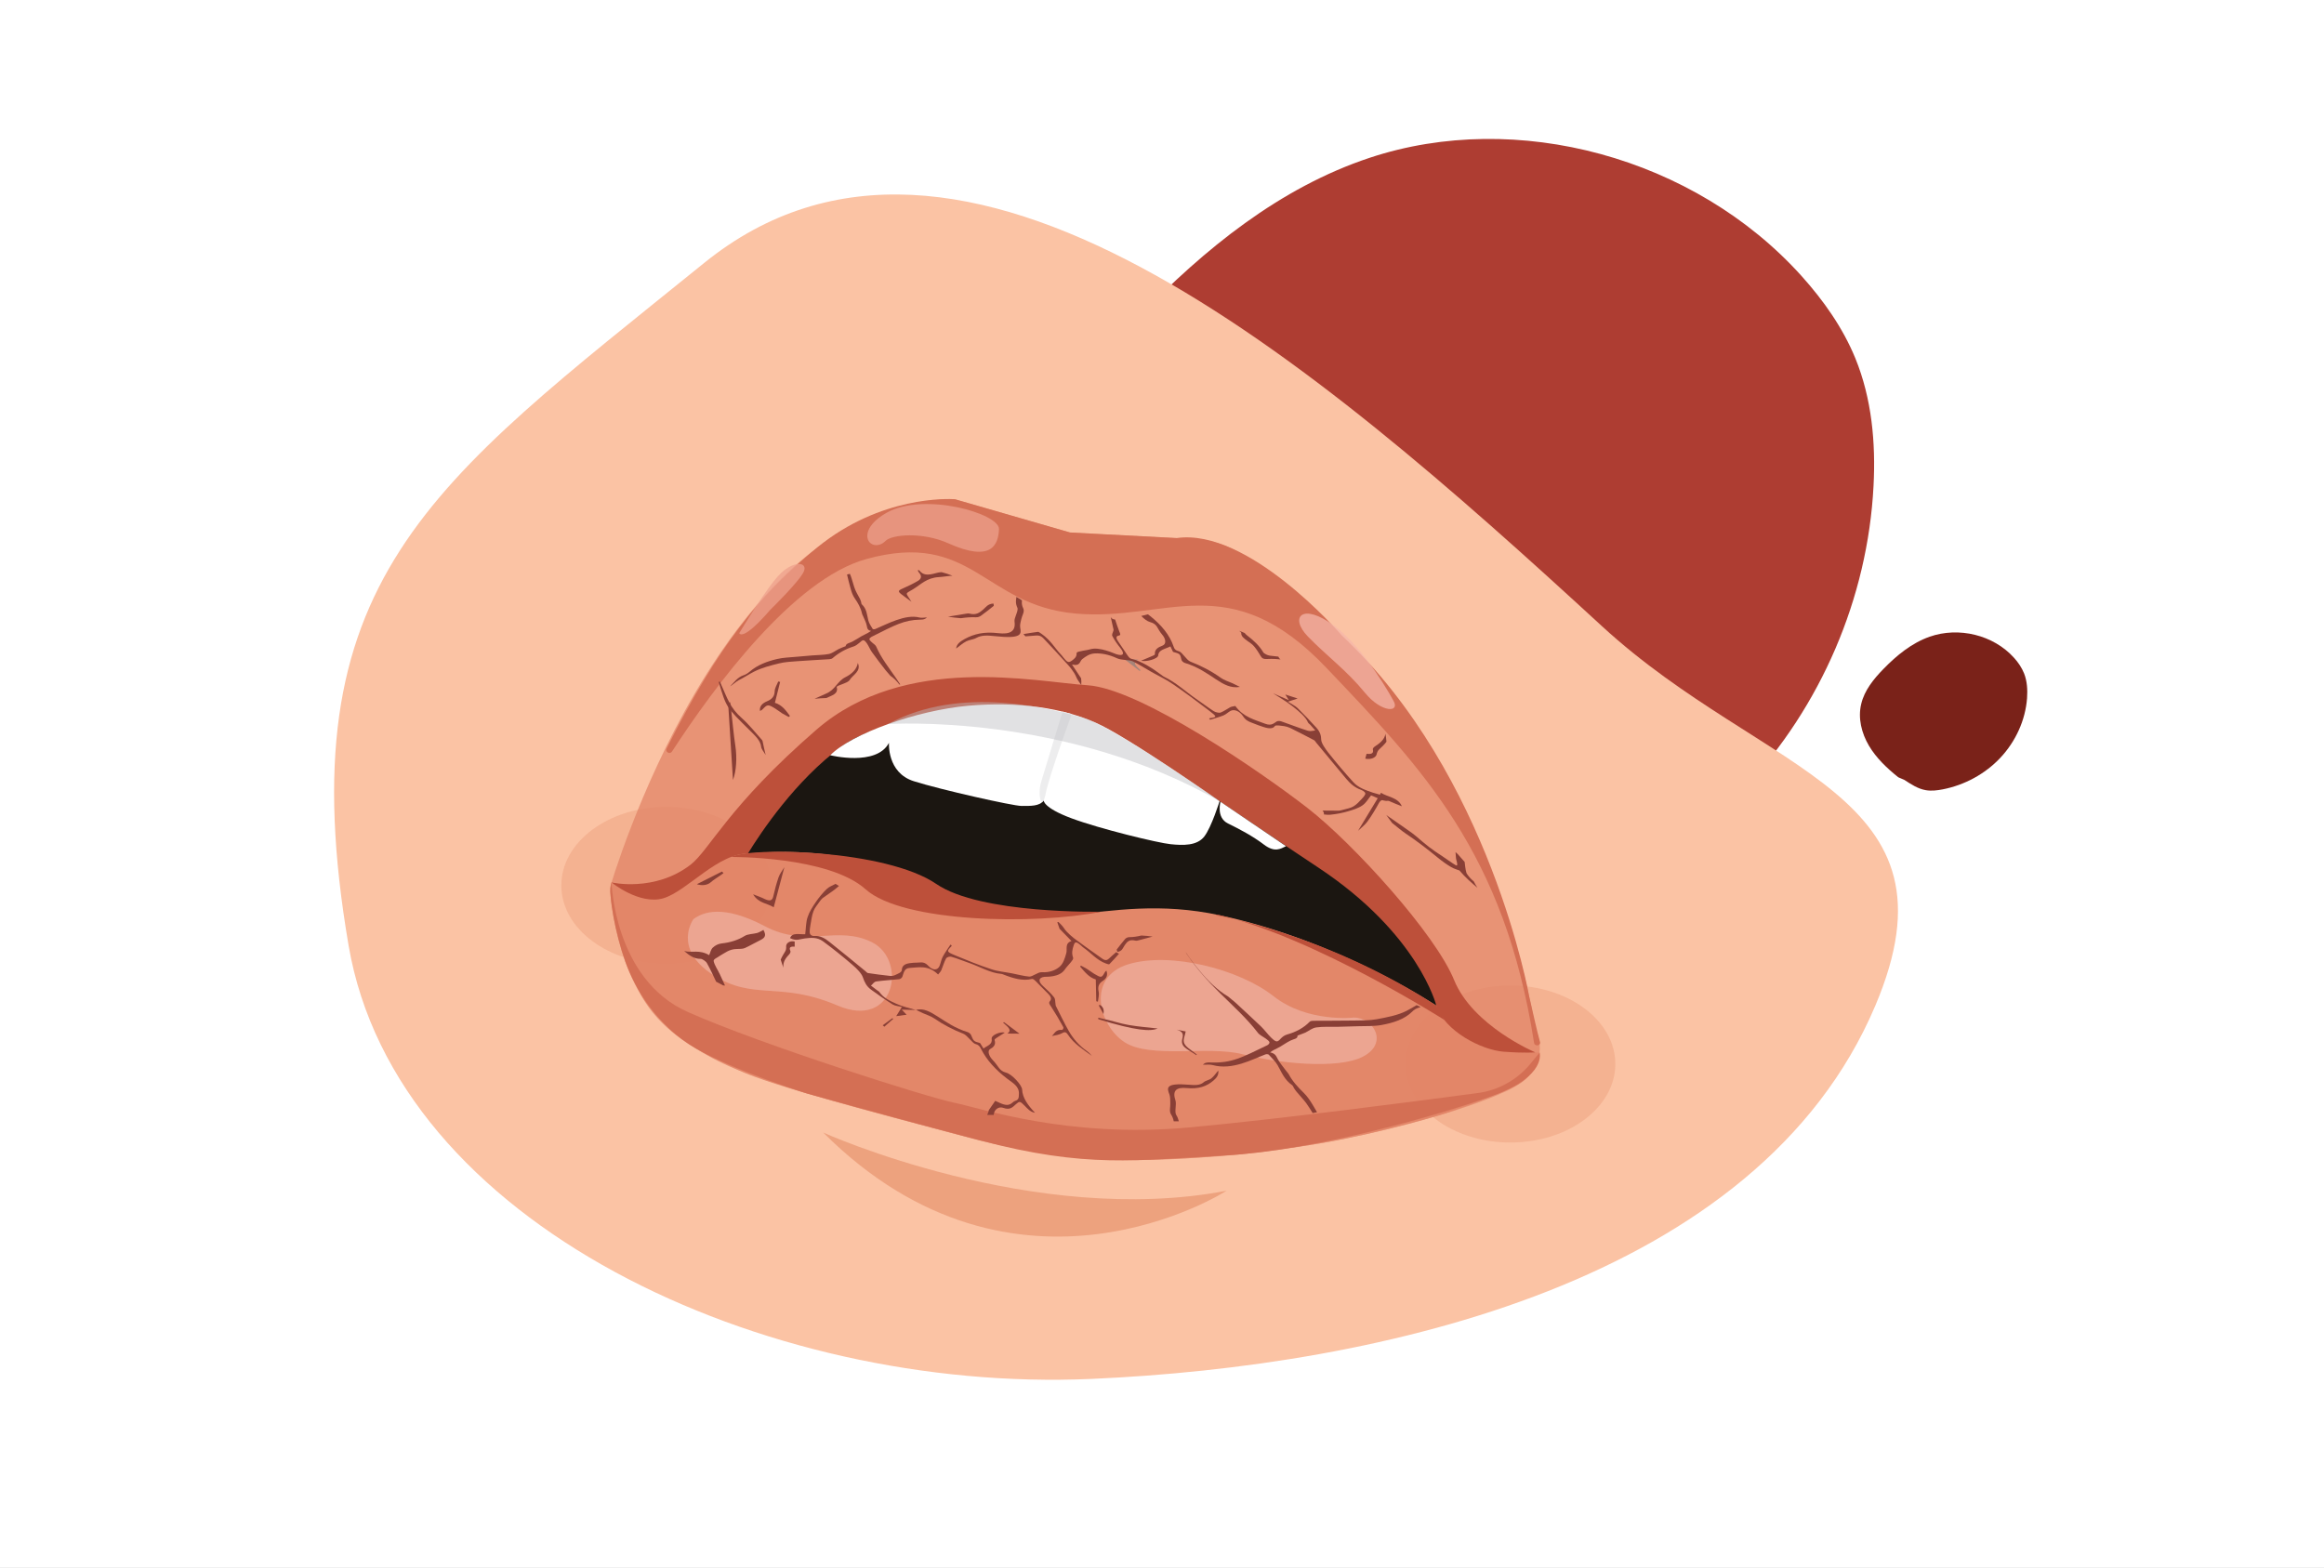 <?xml version="1.0" encoding="utf-8"?>
<!-- Generator: Adobe Illustrator 25.1.0, SVG Export Plug-In . SVG Version: 6.00 Build 0)  -->
<svg version="1.1" id="Layer_1" xmlns="http://www.w3.org/2000/svg" xmlns:xlink="http://www.w3.org/1999/xlink" x="0px" y="0px"
	 viewBox="0 0 1962 1324" style="enable-background:new 0 0 1962 1324;" xml:space="preserve">
<rect x="0" y="0" width="1962" height="1324" fill="#333333" stroke="none"/>
<style type="text/css">
	.st0{fill:#FFFFFF;}
	.st1{fill:#AE3D32;}
	.st2{fill:#FBC3A4;}
	.st3{opacity:0.26;fill:#E0815A;enable-background:new    ;}
	.st4{fill:#7A2219;}
	.st5{opacity:0.74;fill:#E18366;enable-background:new    ;}
	.st6{fill:#BD503A;}
	.st7{fill:#1B1611;}
	.st8{fill:#D46F54;}
	.st9{opacity:0.74;fill:#F6B7A9;enable-background:new    ;}
	.st10{opacity:0.74;fill:#EDA18C;enable-background:new    ;}
	.st11{opacity:0.74;fill:#EFAFA0;enable-background:new    ;}
	.st12{fill:#EDEDEE;}
	.st13{opacity:0.45;fill:#BEBDC1;enable-background:new    ;}
	.st14{opacity:0.51;fill:#E0815A;enable-background:new    ;}
	.st15{fill-rule:evenodd;clip-rule:evenodd;fill:#A68479;}
	.st16{fill:#893F36;}
	.st17{fill-rule:evenodd;clip-rule:evenodd;fill:#893F36;}
</style>
<g>
	<g>
		<rect class="st0" width="1962" height="1323.9"/>
	</g>
</g>
<g>
	<path class="st1" d="M1037.3,737.7c-49.6-40.2-96.9-85.1-129.9-139.8s-50.7-120.4-37.9-181.3c12.3-58.5,50.9-106.7,91.9-149.1
		c55.3-57.2,119-109.1,195-134.3c123.9-41.1,274.1-0.6,364.5,99.8c18.6,20.7,34.9,43.8,45.4,69.4c14,34.2,17.3,71.6,15.4,107.9
		c-4.9,95.2-44.8,186.4-108.6,254.7S1322.2,778.7,1229,795c-23.8,4.2-48.4,6.5-72.5,1.8c-34.2-6.7-64.5-27-93.7-46.8"/>
</g>
<path class="st2" d="M1352.3,528.6C1108.2,304.1,810.6,47.1,594.5,222c-231.7,187.5-353,267.4-300.2,576.4
	c40.2,234.9,350.3,378.1,627.2,365.9c244.3-10.8,562.7-81.8,661.6-314.9C1660,668.3,1490.6,655.8,1352.3,528.6z"/>
<ellipse id="XMLID_32_" class="st3" cx="1275.1" cy="898.4" rx="88.6" ry="66.3"/>
<path id="XMLID_36_" class="st3" d="M651.1,747.6c0,36.6-39.7,66.3-88.6,66.3c-48.9,0-88.6-29.7-88.6-66.3s39.7-66.3,88.6-66.3
	C611.4,681.4,651.1,711,651.1,747.6z"/>
<g>
	<path class="st4" d="M1602.6,656.3c-9.5-7.6-18.6-16.2-24.8-26.7c-6.2-10.5-9.4-23.3-6.5-35.2c2.7-11.5,10.5-21.1,18.8-29.6
		c11.2-11.5,23.9-21.9,39-27.2c24.5-8.6,53.8-1.5,71.1,17.7c3.6,3.9,6.6,8.4,8.6,13.3c2.6,6.6,3,13.9,2.5,21
		c-1.4,18.6-9.7,36.6-22.6,50.3s-30.2,23-48.6,26.6c-4.7,0.9-9.5,1.5-14.2,0.7c-6.7-1.1-12.5-5-18.2-8.7"/>
</g>
<path id="XMLID_14_" class="st5" d="M514.9,749.7c0,0,95-330.3,291.4-328.1l97.1,28.1l104.9,5.5c13.8,0.7,27.3,4.8,39,12.1
	c54,33.2,202.8,146,249.6,403.4c0,0,13,24.5-14.4,44.6c-27.3,20.1-266.2,97.9-461.9,46c-195.7-51.8-215.9-59-259-96.4
	C518.5,827.5,514.9,749.7,514.9,749.7z"/>
<path id="XMLID_52_" class="st5" d="M516.3,745l23.8,6l22.4-3l32.2-17.8l31.7-17.9l70.5-15.2c0,0,163.4,33.6,168.4,33s89.9,0,89.9,0
	l145.3,42.3l86.7,28.9l25.3,29.7c0,0,22.3,32.4,26,35.3c3.7,2.9,28.2,16.4,28.2,16.4l19.4,6h13.6c0,0-2.9,18.9-17.2,26.5
	c-14.3,7.6-54,22.5-65.6,25.9c-11.7,3.4-70.4,20.4-117.9,26.7s-129.8,17.2-191,8.4s-74.3-11.3-121.1-23.9
	c-46.8-12.6-135.8-35.6-162.7-48.4c-26.9-12.8-64.3-28.2-84.1-65.6c-19.8-37.3-25.2-85.9-25.2-85.9L516.3,745z"/>
<path id="XMLID_17_" class="st6" d="M632.8,720.8c0,0,19.3-34.3,42.3-55.9c23-21.6,90.7-63.3,146.8-63.3s100.7,8.6,138.1,30.2
	c37.4,21.6,77.7,56.1,97.9,67.6c20.1,11.5,41.3,27.3,58.5,44.6c17.3,17.3,89,83.5,96.1,105.1c7.2,21.6,38.1,37.4,56.8,38.9
	c18.7,1.4,26.9,0.6,26.9,0.6s-52.8-22.2-68.6-61.1c-15.8-38.9-84.9-115.1-123.8-145.3s-141-100.7-185.6-103.6
	c-44.6-2.9-154-27.3-228.8,37.4c-74.8,64.8-90.3,101.7-106.5,114.2c-30.3,23.3-66.6,14.9-66.6,14.9s23.5,19.2,43.6,13.4
	C580.1,752.6,606.9,719.3,632.8,720.8z"/>
<path id="XMLID_18_" class="st7" d="M631.2,721c0,0,89.2-13,165.5,33.1c76.3,46,132.4-2.9,233.1,18.7
	c100.7,21.6,182.8,76.3,182.8,76.3s-14.8-60.4-99.7-116.6C1028,676.4,955.1,623.1,909,605.9c-46.1-17.3-159.7-4.3-198.6,24.5
	C671.5,659.1,642.7,702.3,631.2,721z"/>
<path id="XMLID_19_" class="st0" d="M700.9,637.7c0,0,39.1,9.7,49.6-10.5c0,0-1.8,25.2,20.9,32.4s83.8,20.9,91,20.9
	s15.5,0.4,18.7-4.7c0,0-0.7,6.1,23.4,15.1c24.1,9,73.4,20.9,83.8,21.9c10.4,1.1,22.3,1.4,28.4-6.5c6.1-7.9,12.9-29.8,12.9-29.8
	S952,622,925,610.2c-27-11.9-64-18.2-107.6-14.3C773.9,599.8,718.9,619.5,700.9,637.7z"/>
<path id="XMLID_20_" class="st0" d="M1030.4,677c0,0-3.9,13.3,6.3,18.3c10.2,5,21.1,10.8,30.3,17.8c9.2,7,14.1,3.6,18.7,1.4
	L1030.4,677z"/>
<path id="XMLID_22_" class="st8" d="M562.8,632c-1.5,2.9,2.7,5.3,4.5,2.6C603,579.7,670,488.9,731.5,472c89.2-24.5,98.8,38.9,176,46
	c77.3,7.2,130.5-40.3,212.5,46.1c80.7,84.9,150.2,155.8,175.1,316.4c0.5,3.2,5.6,2.7,5.1-0.5c0-0.2-0.1-0.5-0.2-0.7
	c-1.3-3.8-9-37.9-9-37.9s-32.8-187.3-158-304.6c-0.1-0.1-0.1-0.1-0.2-0.2c-2.6-3-79.2-90.8-139.3-82.3c-0.1,0-0.3,0-0.4,0l-89.5-4.7
	c-0.2,0-0.4,0-0.6-0.1l-96.6-27.9c-0.2-0.1-0.3-0.1-0.5-0.1c-4.4-0.3-62.1-3.2-115.9,40.7C641.8,501.8,606.6,544.6,562.8,632z"/>
<path id="XMLID_38_" class="st6" d="M617.3,723.6c0,0,82.2-0.8,113.5,27.3s142.8,30.2,199,18.9c0,0-101.8,2.3-139.3-23.4
	C748,717.3,633.5,714.9,617.3,723.6z"/>
<path id="XMLID_39_" class="st6" d="M1219.4,861.2c0,0-109.1-69.4-189.6-88.4c-3.2-0.8-3.3,0-3.3,0s92.1,15.3,186.1,76.3"/>
<path id="XMLID_16_" class="st9" d="M1176.4,591.7c0,0-23.2-43.5-50.1-63.4c-26.9-19.9-38.1-7.3-22.1,9.2s32.5,28.3,48.1,47.4
	C1166.3,602,1182.3,601.9,1176.4,591.7z"/>
<path id="XMLID_42_" class="st10" d="M650.2,515c0,0,24.9-24.3,28.4-32.4c3.5-8.2-8.3-9.4-19.6,1.6c-11.3,10.9-34.9,50.4-34.9,50.4
	S626.4,542.5,650.2,515z"/>
<path id="XMLID_46_" class="st10" d="M738,460.1c3.5,0.7,7-0.7,9.5-3.3c5.3-5.5,31.1-7.9,53,1.9c36.9,16.6,42.3,1,42.9-11.9
	c0.6-13-63-31.8-95-13.8C727.5,444.9,730.1,458.4,738,460.1z"/>
<path id="XMLID_50_" class="st11" d="M1142.9,859.2c0,0-39.1,4.5-67.8-18.1c-28.6-22.6-87-37.8-122.6-26.9
	c-35.6,10.9-24.9,51.6-3.1,65.8c21.8,14.1,70.8,2.8,99.3,10.1c28.6,7.4,80.7,13.4,102.3,1.9C1172.6,880.4,1159.3,859.1,1142.9,859.2
	z"/>
<path id="XMLID_57_" class="st11" d="M585.4,776.1c0,0-18,24.7,16.5,47s56.1,5,105.1,25.9c48.9,20.9,59-38.1,29.5-53.2
	c-29.5-15.1-55.4,5-90.7-13.7S593.3,770.1,585.4,776.1z"/>
<path id="XMLID_54_" class="st8" d="M516.3,745c0,0,2.1,81.9,64.4,109.5c62.2,27.7,203.3,72.3,224.9,76.6s95.7,30.2,197.9,20.9
	c77.2-7.1,192.5-22.2,244.2-29.1c17.2-2.3,32.9-11,44-24.3l8.1-9.8c0,0,6,19.6-38.4,36s-151.9,46.8-226.9,50.8
	s-117.6,11.1-207.2-12.7s-146.4-39.7-146.4-39.7s-60.4-18.9-93.4-37.9c-33.1-19-51.9-51.3-59.7-73.7
	C519.9,789.3,513,755.1,516.3,745z"/>
<path id="XMLID_60_" class="st12" d="M904.8,602.9c0,0-19,51.8-22,67.2s-7.3,1.9-3.8-10s18.1-59.3,18.1-59.3L904.8,602.9z"/>
<path id="XMLID_49_" class="st13" d="M749.6,611.4c0,0,149.4-10.1,280.8,65.6c0,0-91.7-64.6-116.9-71.3
	C888.4,599,811.5,577.5,749.6,611.4z"/>
<path id="XMLID_35_" class="st14" d="M695,956.3c0,0,177.9,80.3,340.5,49.1C1035.6,1005.5,858.2,1119.3,695,956.3z"/>
<path class="st15" d="M961.9,566.4c-4.4-3.4-8.8-6.9-12.8-10c3.4,0.2,7.7,0.4,12,0.6c-6.5,3.1-0.4,6.2,2,9.2
	C962.6,566.2,962.2,566.3,961.9,566.4z"/>
<path class="st16" d="M1040.7,577c-3.4-1.5-7.3-2.7-10.1-4.7c-7.8-5.6-16.3-10-25.7-13.7c-3.2-1.3-7-8-9.4-8.6
	c-3.2-0.8-4.1-2.1-4.8-4.3c-3.2-9.5-10.1-17.9-19.5-25.4c-0.7-0.5-1.4-1.1-2.1-1.6c-1.9,0.5-3.7,0.9-5.6,1.4c2.3,2.4,5,4.5,7.3,5.1
	c6.7,1.8,5.8,5.4,10.3,10.6c3.2,3.7,3.7,8,0.4,9.3c-4,1.5-6.8,3.3-6.5,7.2c0.1,0.6-1.2,1.2-2,1.5c-3.1,1.4-6.3,2.6-9.7,4.1
	c4.3,1.2,14.3-1.6,14.5-4.5c0.4-4.9,5.8-5.3,10.3-7.6c0.9,1.8,1.5,3.2,2.2,4.6c6.1,1.7,6,1.7,7.2,6.9c0.2,0.8,1.6,2.1,2.7,2.4
	c22.9,7,31.3,22.9,46.6,20.3C1044.8,579,1042.8,578,1040.7,577z"/>
<path class="st17" d="M1153.7,636.5c-0.4,1.5-0.7,2.8-1.1,4.1c4.6,1,9.1-0.9,9.6-3.7c0.3-1.4,0.9-2.9,2-4c2.3-2.1,4.5-4.2,6.3-6.6
	c-0.2-1.3-0.3-2.6-0.4-3.9c-0.1-0.9-0.3-1.8-0.5-2.8c-0.6,4.6-4.4,7.8-8.9,10.7c-0.9,0.6-1.9,1.7-1.7,2.5
	C1160,636.4,1157.3,636.9,1153.7,636.5z"/>
<path class="st16" d="M1159.1,669.3c-5.8-2-12.2-4-16.6-8.9c-7.5-8.2-14.5-16.6-21.1-24.9c-2.9-3.7-5.9-8.1-6-11
	c-0.1-3.3-0.7-6.3-4.1-10.1c-5.1-5.6-10.4-11.2-16-16.7c-1.9-1.8-5-3.2-8-5.2c2.9-1,5.4-1.8,8.2-2.7c-3.7-1.2-6.9-2.2-10.4-3.4
	c0.9,1.5,1.6,2.6,3,4.8c-7-3.1-3.3-1.5-13.3-5.8c5.8,3.8,11.9,7.3,17.1,11.5c4.9,3.9,10.3,8.3,12.3,13c0.2,0.6,1.2,1.4,1.9,2
	c1.5,1.6,2.9,3.2,4.3,4.9c-2.1,0.1-4,0.9-6.3,0.2c-7.4-2.3-14.9-5.3-22.4-7.9c-1.4-0.5-3.1-0.4-3.9,0.1c-2.5,1.5-4.3,3.9-9.7,1.9
	c-8.8-3.4-18.4-5.5-25.2-15c-1.8,0.4-3.3,0.5-4.4,1.1c-2.8,1.5-5.1,3.3-8.1,4.5c-1,0.4-4.1-0.2-5.7-1.2c-5.1-3.3-9.9-7-14.9-10.4
	c-9.1-6.3-17-13.9-27.3-18.8c-0.6-0.3-1.2-0.8-1.7-1.2c-8.2-6.1-16.6-11.6-25.8-13.9c-2.2-0.5-3.3-3.5-11.1-14.7
	c-1.8-2.6-1.9-4.4,0.5-4.8c2.2-0.4,1.2-1.8,0.5-3.6c-1.3-3.4-2.4-6.7-3.5-10c-0.3,0-0.5-0.1-0.8-0.1c-1.4-0.2-2.3-1-2.9-2
	c0.8,3.6,1.6,7.1,2.4,10.7c0.1,0.5-0.2,0.8-0.3,1.3c-0.3,1.4-1.5,2.7-0.6,4.3c1.7,3.3,4.2,6.8,6.9,10.2c3.6,4.7,2.2,6.8-3.9,4.8
	c-1.6-0.5-14-6.4-21.7-4.1c-2.6,0.8-5.6,1-8.3,1.7c-1.4,0.3-3.4,0.6-3.3,1.7c0.1,3.1-1.8,4.6-4,6.2c-2.8,2-3.8,1.6-7.4-2.9
	c-0.6-0.7-1-1.5-1.7-2.1c-5.5-5.8-8.6-12-16.2-17.4c-1.1-0.8-2.8-2-3.3-1.9c-4.2,0.5-8.2,1.2-12.3,1.9c0.6,0.6,1.1,1.3,1.7,1.9
	c3-0.2,6-0.4,9-0.7c2.2-0.2,4.2,0.2,6.5,2.7c2.9,3.1,5.9,6.2,8.8,9.4c4,4.3,8,8.7,11.9,13c2,2.2,3.7,4.6,5.1,6.8
	c1.3,2,1.7,3.9,3,5.8c0.9,1.4,1.9,2.7,2.8,4.1c0.2-1.7,0.1-4.1-0.1-5.7c-2.5-3.8-5-7.6-7.7-11.6c7.3,1.6,6.3-2.8,8.7-4.6
	c2.9-2.2,6-4.6,10.8-4.8c5-0.2,11.4,0.8,18.5,4.1c3.8,1.8,10.3,1.2,13.3,2.6c5.1,2.5,10.2,5.7,15.2,8.6c6.3,3.6,13,6.7,18.9,10.8
	c10.2,7,20,14.3,29.8,21.8c7.6,5.8,7.4,5.9,1.1,6.8c-0.3,0-0.3,0.3-0.5,0.4c0.3,0.3,0.6,0.6,0.9,0.9c3.7-1.2,7.7-2.2,11.1-3.6
	c2.4-1,3.9-2.7,6.1-3.9c3.2-1.6,7.8,0.3,10.6,4.7c2,3.1,4.4,4.3,7.7,5.5c1.8,0.6,3.7,1.5,5.5,2.1c5.7,2,11.1,4,13.5,0.6
	c0.8-1.2,5-0.3,7.8,0c1.5,0.2,3.6,0.8,5.3,1.6c6.7,3.3,13.4,6.8,20.1,10.3c0.7,0.4,1.2,1.4,1.8,2.1c8.5,10.2,16.8,20.4,25.4,30.6
	c3.1,3.7,7,7.3,12.4,9.2c2.6,1,4.1,2.6,3.5,3.8c-0.7,1.6-2,2.9-3.2,4.2c-2.1,2.2-4.1,4.5-6.9,6.1c-2.4,1.4-5.8,1.9-8.8,2.8
	c-1.2,0.3-2.4,0.7-3.8,0.7c-4.4,0-8.9-0.1-13.3-0.1c0.9,0.9,1.3,2.1,1.2,3.3c2,0.2,3.9,0.4,5.5,0.2c5.2-0.5,10.1-1.5,14.6-2.8
	s9-2.7,12.3-5c3.3-2.2,5-5.7,7.4-8.5c5.4,1.9,11.8,6.4,15.7,3.9C1167.8,670.9,1163.5,670.8,1159.1,669.3z"/>
<path class="st17" d="M735.8,537.7c19.4-9.7,27.3-14.3,41.3-14.5c2.3,0,3.8-0.3,5.5-1.9c-2.3,0.1-4.5,0.6-6.4,0.1
	c-11.8-3.1-27.6,5.7-37.2,9.7c-0.6,0.3-2,0.3-2.2,0c-1.4-2.3-3-4.6-3.7-7.1c-1.2-4.8-1.3-9.9-5.5-13.7c-0.5-0.4-0.4-1.3-0.6-2
	c-0.3-0.8-0.5-1.7-0.9-2.5c-1.3-2.6-3-5.2-4.1-7.9c-1.3-3.1-2-6.5-3.1-9.7c-0.4-1.3-0.9-2.5-1.4-3.7c-0.8,0.2-1.6,0.4-2.4,0.6
	c0.9,3.9,1.9,7.9,3,11.8c0.8,2.9,1.8,5.9,3.5,8.3c2.8,4,5.1,8,6.1,12.7c0.1,0.8,0.6,1.5,0.9,2.2c1.1,2.8,2.7,5.5,3.2,8.4
	c0.4,2.2,0.7,3.7,3.6,4.2c-1.8,1.3-3.6,2.2-5.4,3.1c-0.9,0.5-1.8,0.9-2.7,1.4c-2.6,1.5-5.1,3.2-7.8,4.6c-2.3,1.2-5.3,1.4-5.6,3.8
	c-2.5,1-4.2,1.6-5.8,2.4c-2.8,1.4-5.4,3.6-8.4,4.2c-4.5,0.9-9.3,0.8-13.9,1.2c-4.7,0.4-9.3,0.8-14,1.2c-5.2,0.5-10.5,0.6-15.6,1.8
	c-8.5,2-16.7,5-23.4,10.8c-1.4,1.2-3.1,2.3-4.9,2.9c-5.3,1.7-8.1,6-11.6,9.5c2.6-1.6,4.8-3.9,7.4-5.3c4.4-2.2,8.6-5,12.9-7.2
	c6.5-3.3,14-5.2,21.3-7c4.8-1.2,10-1.4,15-1.8c9.1-0.7,18.2-1.1,27.3-1.7c0.9-0.1,2-0.3,2.6-0.8c5.2-4.5,11-7.8,17.7-9.9
	c1.9-0.6,3.6-1.9,5.1-3.2c3-2.8,3.7-2.9,6.1,0.3c1.7,2.4,2.7,5.2,4.4,7.6c3.8,5.3,7.7,10.4,11.7,15.5c1.2,1.6,2.7,2.9,3.9,4.5
	c2.8,1.9,5.4,4.5,7.6,7.4c0.2,0,0.5,0,0.7-0.1c-1.1-1.8-2.3-3.6-3.5-5.3c-6-8.7-12.6-17-16.8-26.7c-0.7-1.5-2.6-2.5-3.9-3.8
	c-0.7-0.7-1.8-1.6-1.8-2.4C733.8,539.2,734.9,538.2,735.8,537.7z"/>
<path class="st17" d="M1244.2,744.2c-0.5-0.4-1-0.9-1.5-1.3c-1.7-1.5-4.4-4.9-4.7-5.9c-1-3.5-1.1-6.3-1.5-9.2
	c-2.2-2.5-4-4.5-5.8-6.6c-0.6-0.6-1.3-1.1-1.9-1.7c0.1,1.7,0.2,3.4,0.4,5.2c0.3,2.1,1.7,5.2,0.7,6.1c-0.5,0.4-5.5-3.3-8.4-5.2
	c-0.1-0.1-0.3-0.2-0.4-0.3c-6.5-4.4-12.6-8.1-20.3-14.7c-2.9-2.5-6.2-5.4-8.8-7.3c-6.8-4.9-13.2-9.2-19.9-13.9
	c-0.7-0.5-1.3-0.9-1.8-1.3c1.7,2.2,3.3,4.5,4.9,6.7c3.9,3.1,8.1,6.7,11.4,8.9c8.8,5.9,17.7,12.6,27.4,20.6c3.8,3.1,7.8,5.9,10.9,7.7
	c2.9,1.7,4.9,2.1,7.2,3c4.8,5.7,10.1,10.3,15.2,14.6C1246.2,748,1245.2,746.1,1244.2,744.2z"/>
<path class="st17" d="M862.8,506.9c-0.1-0.1-0.3-0.2-0.4-0.2c-0.5-0.3-0.9-0.6-1.4-1c-0.4-0.2-0.9-0.5-1.3-0.7c-0.5-0.3-1-0.6-1.4-1
	l-0.1-0.1c-0.7,2.9-0.9,5.8,0.7,9.2c1.2,2.5-2.9,8.6-2.4,11.7c1.2,8.4-3.9,11-13.9,9.8c-11.7-1.4-20.3,0.6-28.3,5
	c-3.5,2-6.7,4.1-7.1,8c3.1-2.3,5.5-4.5,8.6-6.1c2.5-1.3,6.1-1.5,8.5-2.9c4.5-2.5,9.7-2.1,15.4-1.5c23.5,2.6,22.5-1.9,21.6-7.2
	c-0.4-2.4,0.4-4.8,0.9-7.1c0.6-3,3-6.3,1.7-9C862.6,511.2,862.5,509,862.8,506.9z"/>
<path class="st16" d="M794.9,483.1c-1.5,0.1-3,0.3-4.3,0.7c-7.6,2.2-11.4,1.9-14.6-2.3c-0.4,0-0.8-0.1-1.2-0.1
	c0.2,0.7,0.4,1.3,0.9,1.9c2.9,3.1,2.1,5.5-0.8,7.2c-18.5,10.8-21.9,5.2-5.4,17.6c-5.3-8.5-5.7-6.2,1.4-10.6
	c6.5-4,11.5-9.6,21.5-10.2c4-0.2,7.7-1,11.7-1.2C801.2,484.9,798,483.9,794.9,483.1z"/>
<path class="st16" d="M1080.5,556.3c-0.6-0.6-1-1.2-1.2-1.8c-0.1,0-0.1-0.1-0.2-0.1c-2.4-0.2-4.7-0.5-7.1-0.8
	c-1.9-0.3-4.8-1.6-5.5-2.8c-3.2-5.5-8.1-10-13.7-14.3c-0.7-0.6-1.5-1.3-2-2c-1.5-0.7-3.1-1.3-4.7-1.9c0.9,0.6,1.8,1.4,1.8,1.8
	c-0.2,2.8,2.2,4.5,4.7,6.4c2.1,1.5,4.5,3,6,4.8c2.3,2.7,4.1,5.6,5.8,8.5c2.3,3.9,4.9,1.5,14.7,2.5c0.7,0.1,1.3,0.1,2,0.2
	C1080.8,556.6,1080.7,556.5,1080.5,556.3z"/>
<path class="st17" d="M697.6,589.4c4.4-2.2,10.4-3.3,8.8-9.2c-0.4-1.5,9.1-3.2,10.8-5.9c2.8-4.6,10.1-7.5,7-14.5
	c-0.9,5.4-5.1,9.3-10.5,12c-7.1,3.6-8.4,10.6-16.4,13.9c-3.3,1.4-6.4,3-9.6,4.3C691,589.7,694.3,589.5,697.6,589.4z"/>
<path class="st17" d="M811.2,522c4.1-0.6,8.2-1,12.7-0.8c1.5,0.1,3.1-0.5,4.1-1.2c3.8-2.7,7.3-5.5,10.9-8.4c0.3-0.3-0.1-1.1-0.2-2
	c-5,0.3-6.4,3.2-8.8,5.2c-2.9,2.4-5.7,4.8-11.4,3.3c-1.1-0.3-2.5,0-3.7,0.2c-4.8,0.8-9.7,1.6-14.5,2.4
	C803.9,521.3,807.5,521.7,811.2,522z"/>
<path class="st17" d="M646.4,637.5c-1.3-2.4-3.6-4.8-3.8-7c-0.6-5.1-4.7-8.9-8.8-13c-21.1-20.9-20.3-19.5-27.1-41.8
	c0.4,0,0.8,0,1.1-0.1c6.5,14.7,8.5,21.9,18.5,30.8c6.4,5.7,11.4,12.2,17,18.4c0.3,0.3,0.4,0.7,0.5,1
	C644.6,629.7,645.4,633.5,646.4,637.5C646.3,637.4,646.4,637.5,646.4,637.5z"/>
<path class="st17" d="M654.2,593.4c6.2,1.9,9.3,6.6,12.7,11.1c-0.3,0.3-0.6,0.6-1,0.9c-1.8-1-3.6-1.9-5.3-2.9
	c-2.1-1.3-4-2.9-6.1-4.2c-5.9-3.7-6.7-3.6-10.4,0.3c-0.6,0.7-1.4,1.3-2.5,1.7c-0.6-4,2-6.5,6-8.2c4.4-1.8,6.3-4.4,6.4-8.4
	c0.1-2.9,1.9-5.5,3-8.3c0.5,0.2,1,0.3,1.6,0.4C657.2,581.5,655.7,587.3,654.2,593.4z"/>
<path class="st17" d="M1165.9,669.4c5.4,3.6,14.4,3.8,17.6,11.4c-4.1-1.7-7.3-2.8-10.2-4.2c-4.7-2.3-7.4-1.8-9.2,1.5
	c-2.9,5.3-6,10.5-9.6,15.5c-2.1,2.9-5.3,5.3-8,7.9C1153,690.8,1159.4,680.2,1165.9,669.4z"/>
<path class="st17" d="M618.8,658.6c-1.3-21.3-2.7-43.2-4.1-65.1c0.6-0.2,1.1-0.4,1.7-0.6c0.3,2.3,0.6,4.6,0.9,6.9
	c1.2,10,2,20.2,3.5,29.9C622.3,639.6,621.7,651,618.8,658.6z"/>
<path class="st16" d="M823.2,881.4c2.8,0.7,3.9,1.9,5,4.2c4.8,9.6,12.5,17.9,22.1,25.2c5,3.8,10.2,6.5,9.9,12.8c-0.1,3,0,5-3.1,5.9
	c-3,0.9-3.9,5.9-12.7,1.9c-1.6-0.7-3.2-1.5-4.2-1.9c-2.1,3.1-3.9,5.6-5.3,7.7c-0.3,1.3-0.8,2.6-1.3,3.8c-0.1,0.1-0.1,0.3-0.2,0.4
	c1.8,0,3.7,0,5.5,0c0.1-0.4,0.2-0.9,0.3-1.5c0.6-3.1,4-5.8,7.7-4.5c5.9,2.2,8.1-0.7,10.6-2.9c3.2-2.8,3.5-3,7.6,1.2
	c2.4,2.4,4.6,5.2,8.7,5.9c-6-6.4-10.6-12.6-10.9-19.7c-0.2-3.8-8.7-13-13.5-14.2c-6-1.6-6.1-5.2-11.1-10.4c-3.5-3.6-4.9-8.1-2.4-9.5
	c3-1.7,5-3.7,3.8-7.6c-0.2-0.6,0.7-1.2,1.4-1.7c2.3-1.5,4.7-3,7.2-4.6c-3.9-1.1-11.6,2.2-11.1,5.2c0.8,5-3.7,5.7-6.9,8.2
	c-1.1-1.8-2-3.2-2.9-4.6c-5.5-1.5-5.4-1.5-7.6-6.8c-0.3-0.8-1.8-2.1-2.8-2.4c-20.8-6.2-31.5-22.2-43.7-18.8c2,0.9,3.9,1.9,5.9,2.8
	c3.2,1.4,6.7,2.5,9.5,4.4c7.8,5.4,16,9.6,24.7,13C816.4,874.1,821.1,880.8,823.2,881.4z"/>
<path class="st17" d="M670.9,799.3c0-1.6,0-2.9,0-4.3c-4.1-0.9-7.4,1.3-7.2,4.2c0.1,1.5-0.1,3-0.8,4.1c-1.4,2.3-2.8,4.5-3.8,7
	c0.4,1.3,0.8,2.7,1.3,4c0.3,0.9,0.7,1.9,1,2.8c-0.6-4.8,1.9-8.2,5-11.4c0.6-0.7,1.2-1.8,0.9-2.7
	C665.7,799.6,667.8,799.1,670.9,799.3z"/>
<path class="st16" d="M942.4,803.9c-2.1,1.8-4.2,3.6-6.2,5.5c-1.5,1.4-3.1,1.9-5.7,0c-3.3-2.4-6.7-4.7-10-7.1
	c-4.6-3.3-9.2-6.6-13.7-10c-2.3-1.8-4.4-3.7-6.4-5.8c-1.7-1.8-2.7-3.9-4.5-5.7c-0.8-0.8-1.5-1.5-2.3-2.3c-0.3,0.1-0.6,0.1-1,0.2
	c0.6,1.9,1.3,4,1.9,5.5c3.3,3.4,6.6,6.8,10.1,10.4c-5.9,1.8-3.4,6.8-4.4,10.2c-1.2,4.2-2.5,8.9-5.8,11.6c-3.5,2.9-8.5,4.9-14.9,4.5
	c-3.4-0.2-7.8,3.9-10.6,3.7c-4.7-0.4-9.6-1.8-14.4-2.7c-6-1.2-12-1.6-17.8-3.6c-10.1-3.3-20.1-7.4-30-11.5c-7.7-3.2-7.7-3.5-3.5-7.8
	c0.2-0.2,0.1-0.5,0.2-0.8c-0.3-0.2-0.7-0.4-1-0.6c-2.2,3.4-4.6,6.7-6.5,10.2c-1.3,2.5-1.7,5.4-2.8,8c-1.7,3.7-5.7,3.7-9.4-0.3
	c-2.6-2.8-4.9-3.1-7.7-2.8c-1.6,0.2-3.3,0.1-4.8,0.2c-4.9,0.5-9.6,0.8-9.9,6.3c-0.1,1.9-3.4,3-5.6,4.1c-1.2,0.6-2.9,0.9-4.5,0.7
	c-6.1-0.6-12.3-1.5-18.5-2.4c-0.6-0.1-1.4-1-2.1-1.6c-10.1-8.3-20.2-16.6-30.4-24.7c-3.7-3-7.9-5.4-12.6-5c-2.3,0.2-3.9-1.1-4-2.9
	c-0.1-2.4,0.3-4.6,0.7-6.9c0.7-3.8,1.1-7.7,2.5-11.2c1.1-3,3.4-5.4,5.2-8.1c0.7-1,1.5-2.1,2.5-2.9c3.4-2.5,7.1-4.8,10.4-7.4
	c1.2-0.9,2.3-1.9,3.4-2.8c-1-0.6-2-1.2-2.9-1.8c-2.5,1.4-5.5,2.4-7.4,4.3c-3.5,3.4-6.6,7.1-9.3,11.1s-5.4,8.1-6.9,12.7
	c-1.5,4.5-1.4,9.6-2,14.4c-4.6,0.4-11-1.8-12.8,3.3c5.4,2.8,8.5,0.7,12.3,0.3c5-0.6,10.4-1.3,15.5,2.4c8.6,6.3,17,13.1,25,20
	c3.6,3.1,7.5,7,8.7,10.5c1.4,4.1,3,7.5,7,10.4c5.9,4.3,11.9,8.5,18.1,12.4c2.1,1.3,4.9,1.4,7.8,2.2c-1.7,2.7-3.2,5.1-4.8,7.7
	c3.1-0.4,5.8-0.8,8.8-1.2c-1.3-1.4-2.2-2.4-4.1-4.3c6.2,0.2,2.9,0.1,11.9,0.3c-5.6-1.7-11.4-2.9-16.8-5.4c-5.1-2.3-10.7-4.9-14-9.8
	c-0.4-0.6-1.4-1-2.1-1.6c-1.7-1.3-3.4-2.5-5-3.8c1.5-1.2,2.5-3.2,4.5-3.5c6.2-0.9,12.9-1.2,19.2-1.9c1.2-0.1,2.4-1.1,2.8-2.1
	c1.2-3.2,1.5-7.2,6.2-7.4c7.7-0.4,15.4-2.7,24,5.5c1.1-1.4,2.2-2.4,2.7-3.6c1.4-3.3,2.3-6.8,4-9.9c0.6-1.1,3-1.9,4.6-1.4
	c5,1.4,9.9,3.5,14.9,5.2c9,3.1,17.8,8.5,27.1,9.2c0.5,0,1.1,0.3,1.7,0.5c8.3,3.3,16.5,5.7,24.1,3.8c1.8-0.5,3.8,2.7,13.8,12.5
	c2.4,2.3,3.1,4.5,1.5,6.2c-1.4,1.6-0.2,2.9,1.1,4.8c3.7,5.7,7,11.4,10.2,17.2c0.4,0.7-0.5,2.4-1.1,2.3c-5.3-0.5-6.2,3-8.6,5.2
	c3.1-0.6,6.4-1.1,8.8-2.5c2.2-1.3,3.4-0.8,4.9,1.5c4.8,7.4,12.8,12.4,20.2,17.8c-1.3-1.5-2.7-3-4.4-4.2c-6.7-4.7-11.4-10.4-15-16.5
	c-4.1-7.1-7.4-14.3-11.1-21.5c-0.3-0.5-0.2-1.1-0.3-1.7c-0.4-1.9,0-4.1-1.3-5.7c-2.5-3.2-5.8-6.3-9-9.2c-4.5-4-4.3-7.3,0.9-8
	c1.4-0.2,12.6,0.7,17.2-6.1c1.5-2.3,3.6-4.2,5.3-6.4c0.8-1.1,2.2-2.5,1.7-3.8c-1.3-3.7-0.6-6.7,0.4-9.8c1.2-3.9,2.1-4,6.5-0.2
	c0.7,0.6,1.3,1.3,2.1,1.8c6.2,4.3,11,10.4,18.6,13.2c1.1,0.4,2.8,1,3.1,0.6c2.8-2.8,5.4-5.8,8.1-8.8
	C943.7,804.9,943,804.4,942.4,803.9z"/>
<path class="st17" d="M1196,848.7c-3,1.7-5.8,3.5-8.9,5c-7.2,3.6-16.2,5.3-24.9,6.9c-5.8,1.1-12.4,1-18.8,1.1
	c-11.5,0.2-23.1,0.1-34.7,0.2c-1.1,0-2.4,0.2-3,0.8c-5,5.1-11.3,8.6-19.1,10.8c-2.2,0.6-4,2-5.4,3.5c-2.8,3.1-3.7,3.3-8-0.8
	c-3.1-3-5.5-6.5-8.6-9.5c-6.9-6.6-14-13.1-21-19.6c-2.1-2-4.6-3.7-6.8-5.7c-9-5.2-17.6-13.9-23.5-21.1c-3.6-4.3-8.3-10.2-12.3-16.4
	c0.4,0.9,0.9,1.7,1.5,2.5c7.7,11.4,17.1,22,27.5,32.2c11.1,10.9,22.7,21.4,31.9,33.4c1.4,1.9,4.3,3.2,6.5,4.8c1.2,0.9,3,2.1,3.3,3.1
	c0.3,0.9-0.8,2.1-1.7,2.6c-21.4,10.3-30,15.3-48,14.6c-3-0.1-4.8,0.1-6.4,1.9c3,0.1,5.6-0.4,8.2,0.3c16.5,4.6,33.6-4.9,44.5-9
	c0.7-0.3,2.5-0.2,2.8,0.2c2.7,2.9,5.7,5.8,7.5,8.9c3.4,5.9,5.5,12.1,12.3,16.9c0.7,0.5,1,1.6,1.5,2.4c0.7,1,1.3,2.1,2.1,3
	c2.7,3.3,5.8,6.4,8.3,9.8c2,2.7,3.6,5.5,5.4,8.3c1.2-0.3,2.5-0.5,3.7-0.7c-1.2-2-2.3-4-3.6-6.1c-2.1-3.5-4.5-7.2-7.6-10.2
	c-5.1-5-9.7-10-12.7-15.8c-0.5-0.9-1.4-1.8-2.1-2.7c-2.5-3.4-5.5-6.8-7.3-10.3c-1.3-2.7-2.3-4.6-6.3-5.4c1.8-1.5,3.8-2.4,5.8-3.4
	c1-0.5,2-1,3-1.6c2.8-1.7,5.4-3.5,8.4-5c2.5-1.3,6.3-1.4,5.9-4.2c2.8-1.1,4.8-1.7,6.6-2.5c3.1-1.5,5.7-3.9,9.3-4.4
	c5.5-0.8,11.7-0.4,17.6-0.5s11.8-0.3,17.7-0.5c6.5-0.2,13.4,0.1,19.5-1c10.2-1.8,19.7-4.9,26.2-11.4c1.3-1.4,3.2-2.6,5.3-3.2
	c0.6-0.2,1.2-0.4,1.7-0.6C1198,849.7,1197,849.2,1196,848.7z"/>
<path class="st17" d="M610.6,832.1c-1.9-1-3.8-2-6-3.2c-2.4-5-4.8-10.4-7.8-15.7c-0.8-1.5-4-3.7-5.4-3.6c-5.5,0.1-9.6-3-13.8-6.6
	c6.8,1.8,12.7-1.5,21.1,3.5c1-2.2,1.4-4.8,3.1-6.4c1.8-1.7,4.5-3.2,7.4-3.5c7.5-0.8,14-2.9,19.6-6.4c2.6-1.6,6.9-1.5,10.3-2.4
	c1.9-0.5,3.5-1.7,5.4-2.6c2.5,4.4,1.6,6.5-2.4,8.5c-4.5,2.2-8.7,4.7-13.3,6.8c-1.8,0.8-4.5,0.7-6.9,0.8c-6.2,0.1-9.8,3.3-14.1,5.7
	c-0.1,0.1-0.2,0.1-0.3,0.2c-1.8,1.4-5.3,2.6-5,4.3c0.7,3.5,3.4,7.3,5.2,11.1c1.5,3.2,2.9,6.4,4.4,9.6
	C611.6,832,611.1,832,610.6,832.1z"/>
<path class="st17" d="M988,931.6c0.2,3.1-1.1,6.6,0.6,9.3c1.3,2.1,2,4,2.3,5.9h4.3c-0.4-1.7-1-3.5-2.2-5.4
	c-1.6-2.6,0.4-8.9-0.6-12.1c-2.9-8.6,0.8-11.4,9.4-10.6c10.1,1,16.9-1.4,22.6-6.3c2.5-2.2,4.7-4.5,4.1-8.5c-2.1,2.5-3.6,4.8-5.8,6.6
	c-1.8,1.5-4.8,1.8-6.5,3.3c-3.2,2.8-7.7,2.5-12.5,2.1c-20.3-1.7-18.5,2.9-16.4,8.3C988.1,926.7,987.9,929.2,988,931.6z"/>
<path class="st17" d="M963.6,789.9c-3.3,0.8-6.7,1.4-10.4,1.4c-1.2,0-2.5,0.7-3.2,1.4c-2.5,2.9-4.9,6-7.2,9c-0.2,0.3,0.3,1.1,0.6,2
	c4.1-0.5,4.6-3.5,6.2-5.7c1.8-2.6,3.7-5.1,8.8-3.8c1,0.3,2.1-0.1,3.1-0.3c3.9-1,7.7-2.1,11.6-3.1C969.9,790.4,966.8,790,963.6,789.9
	z"/>
<path class="st17" d="M925.1,827c-5.6-1.6-9.3-6.3-13.2-10.8c0.2-0.3,0.4-0.6,0.6-0.9c1.7,0.9,3.5,1.8,5.1,2.8
	c2.1,1.3,4,2.8,6.1,4.1c5.8,3.5,6.4,3.5,8.7-0.7c0.4-0.7,0.8-1.4,1.7-1.9c1.4,4.1-0.2,6.8-3.2,8.7c-3.2,2.1-4.3,4.8-3.4,8.9
	c0.6,3-0.3,5.7-0.6,8.6c-0.5-0.1-0.9-0.3-1.4-0.4C925.3,839.3,925.2,833.2,925.1,827z"/>
<path class="st17" d="M927.1,859.3c13.8,2.9,17.8,4.8,26,6.2c8.7,1.5,17.3,2.1,24.2,2.9c-5.7,2.7-18.3,2-50-7.8
	C927.2,860.1,927.2,859.7,927.1,859.3z"/>
<path class="st17" d="M588.3,746.6c6.9-3.5,14.1-7.1,21.2-10.7c0.4,0.4,0.9,0.9,1.3,1.3c-0.7,0.5-1.3,1-2,1.5
	c-2.9,2.1-6.1,3.9-8.7,6.2C597.5,747.3,592.9,748.1,588.3,746.6z"/>
<path class="st17" d="M653.2,766.1c-5.3-3.5-12.9-3.3-17.4-11c3.8,1.5,6.8,2.5,9.6,3.9c4.4,2.1,6.6,1.6,7.4-2
	c1.2-5.5,2.7-11,4.5-16.3c1.1-3.1,3.2-5.6,4.9-8.5C659.1,743.7,656.2,754.8,653.2,766.1z"/>
<path class="st17" d="M1010,890.9c-8.3-5.6-13.6-7-11.8-14c0.8-3.3,0.9-5.8-4.8-7.5c2.5,0.5,5.1,1,7.6,1.5
	c-0.5,3.5-2.7,7.1-1.1,10.3c1.6,3.3,6.9,6.1,10.5,9.2C1010.2,890.6,1010.1,890.8,1010,890.9z"/>
<path class="st17" d="M847.7,863.1c4.5,3.3,9,6.7,13,9.7c-2.9,0-6.5-0.1-10.2-0.1c4.7-3.4-1-6.4-3.7-9.3
	C847.2,863.3,847.5,863.2,847.7,863.1z"/>
<path class="st17" d="M931.6,856.3c-1.4-2.5-2.7-5-4.1-7.5c0.5-0.1,0.9-0.1,1.4-0.2C932.1,850.9,932,853.6,931.6,856.3z"/>
<path class="st17" d="M745.2,865.7c2.7-2,5.5-4,8.2-6c0.2,0.2,0.4,0.4,0.7,0.6c-2.5,2.2-5,4.4-7.5,6.6
	C746.1,866.5,745.7,866.1,745.2,865.7z"/>
</svg>
